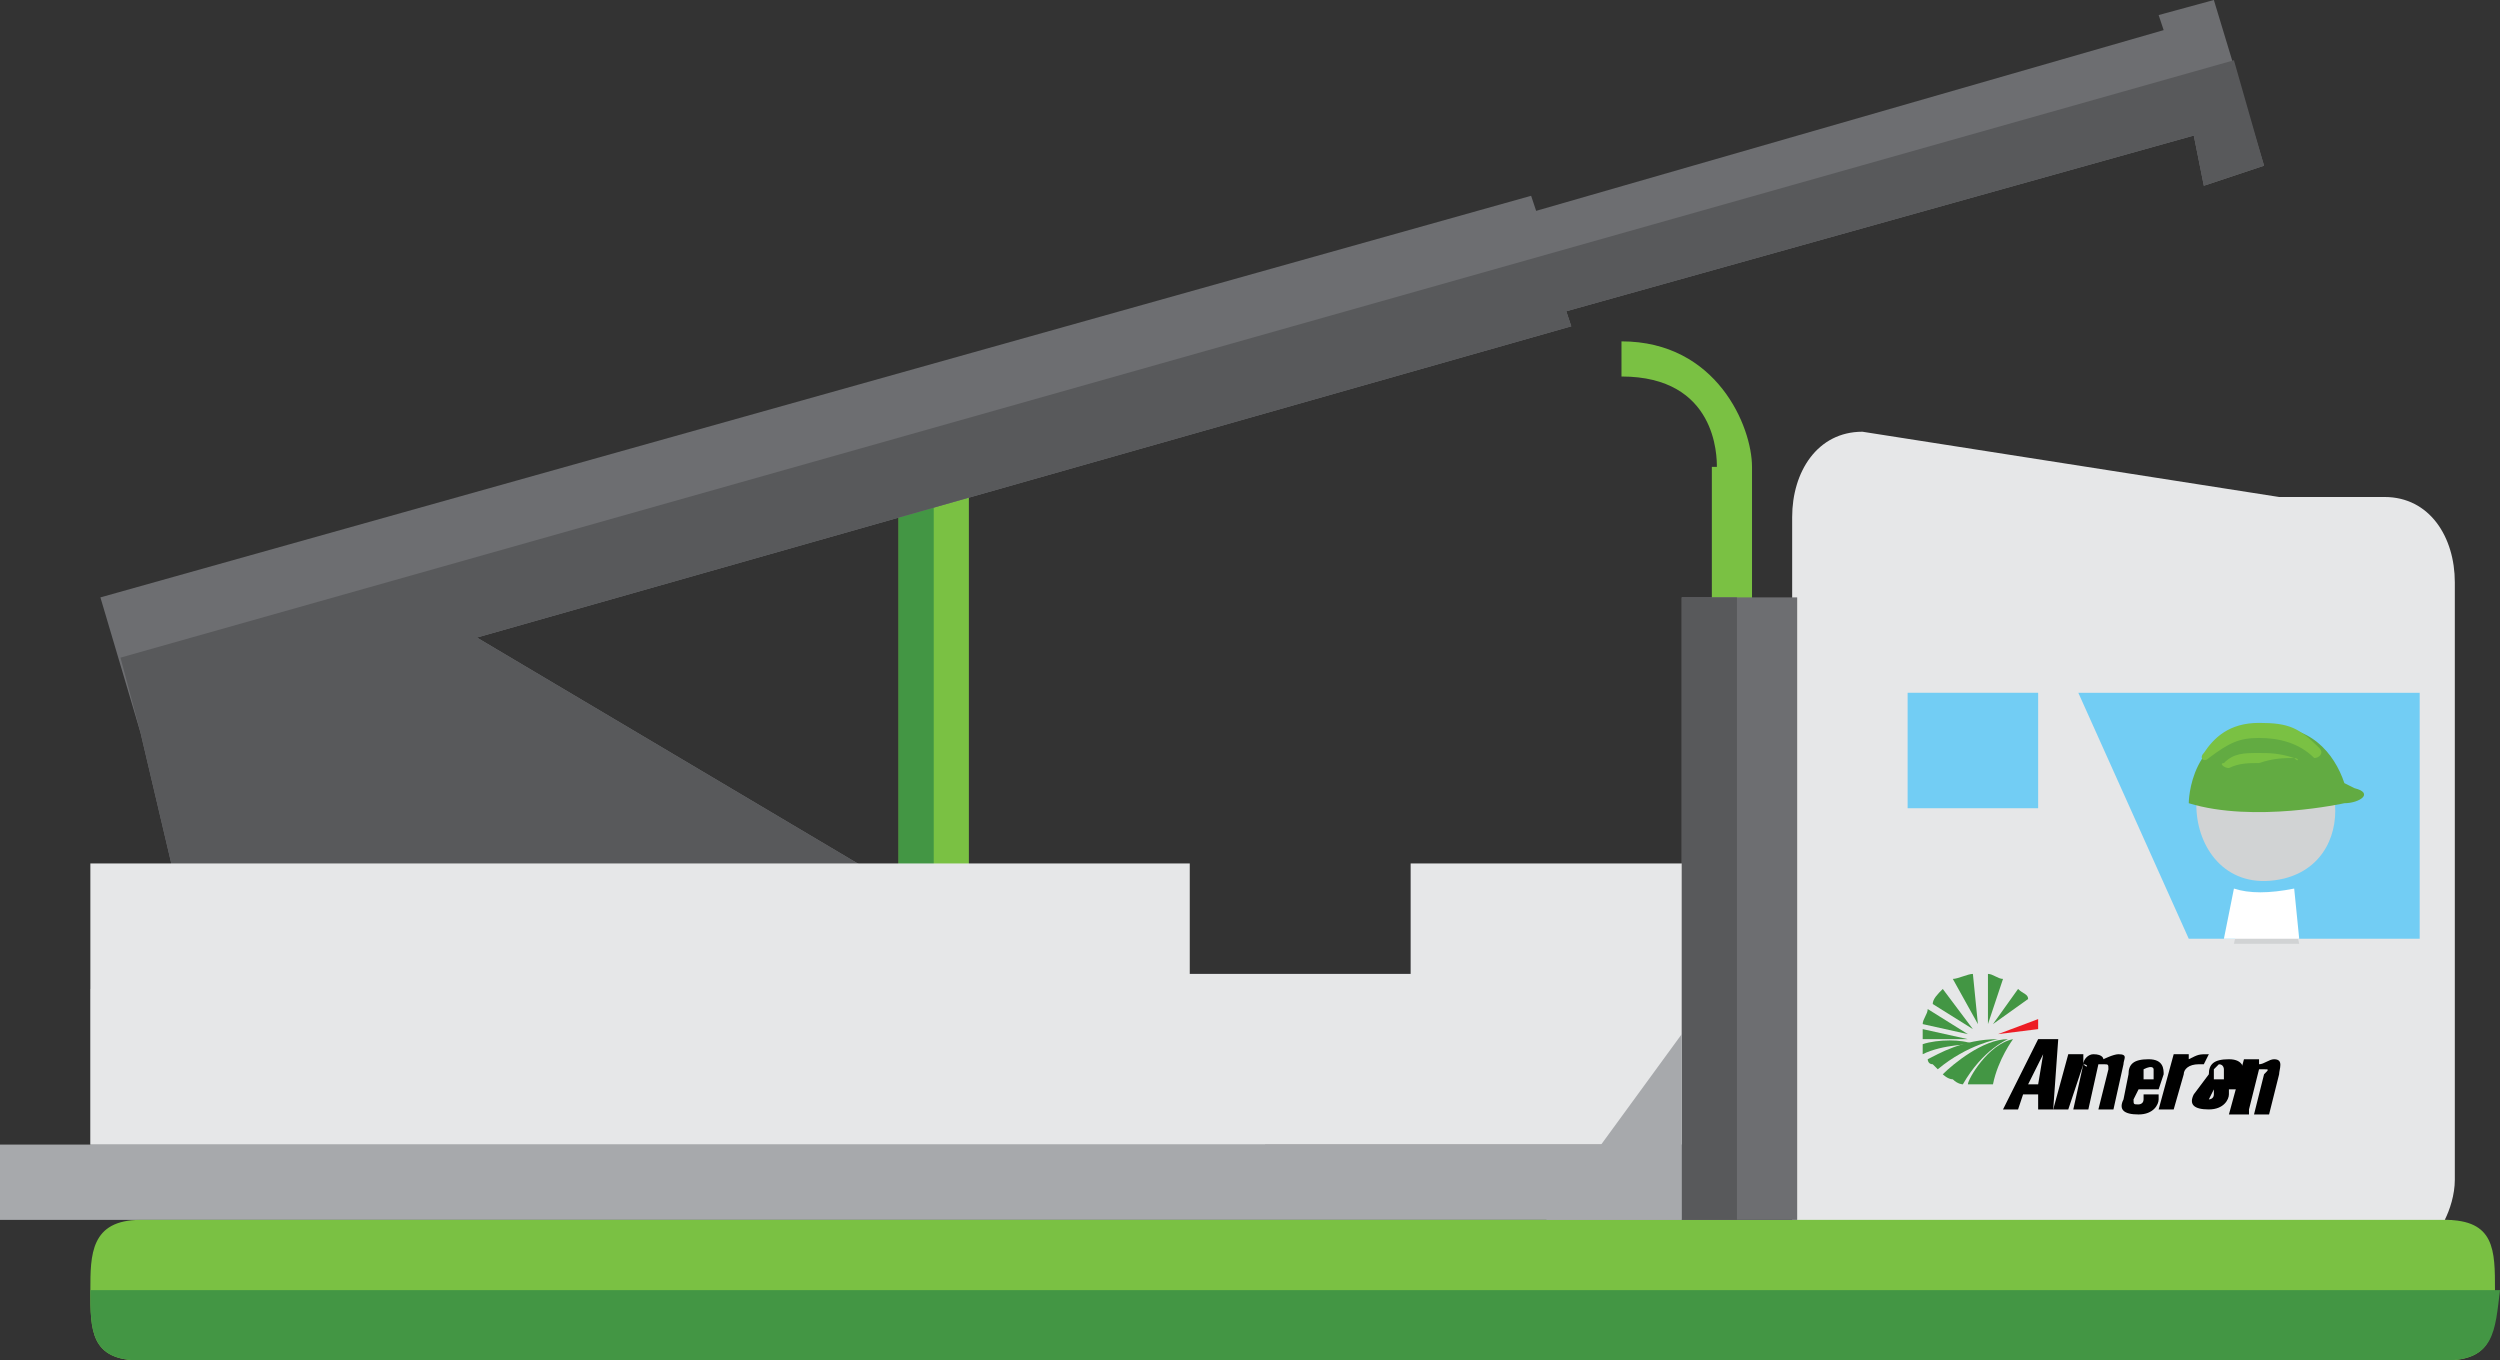 <?xml version="1.0" encoding="utf-8"?>
<!-- Generator: Adobe Illustrator 19.1.0, SVG Export Plug-In . SVG Version: 6.00 Build 0)  -->
<svg version="1.1" id="Layer_1" xmlns="http://www.w3.org/2000/svg" xmlns:xlink="http://www.w3.org/1999/xlink" x="0px" y="0px"
	 viewBox="-388 271.1 49.8 27.1" style="enable-background:new -388 271.1 49.8 27.1;" xml:space="preserve">
<rect x="-388" y="271.1" width="49.8" height="27.1" fill="#333333" stroke="none"/>
<style type="text/css">
	.st0{fill:#7AC143;}
	.st1{fill:#439644;}
	.st2{fill:#6D6E71;}
	.st3{fill:#58595B;}
	.st4{fill:#E6E7E8;}
	.st5{fill:#72CDF4;}
	.st6{fill:#A7A9AC;}
	.st7{fill:#ED1C24;}
	.st8{fill:#D1D3D4;}
	.st9{fill:#62AB42;}
	.st10{fill:#FFFFFF;}
</style>
<g>
	<g>
		<rect x="-370.1" y="280.5" class="st0" width="1.4" height="9.7"/>
		<rect x="-370.1" y="280.5" class="st1" width="0.7" height="9.7"/>
		<polygon class="st2" points="-384,290.8 -385.2,285.7 -385.2,285.7 -386,283 -357.5,275 -357.4,275.3 -344.9,271.7 -345,271.4 
			-343.9,271.1 -342.9,274.4 -344.1,274.8 -344.3,273.8 -356.8,277.3 -356.7,277.6 -378.5,283.8 -366.7,290.8 -362.8,290.8 
			-362.8,293.9 -386.2,293.9 -386.2,290.8 		"/>
		<polygon class="st3" points="-385.2,285.7 -385.2,285.7 -385.6,284.2 -343.5,272.3 -342.9,274.4 -344.1,274.8 -344.3,273.8 
			-356.8,277.3 -356.7,277.6 -378.5,283.8 -366.7,290.8 -384,290.8 		"/>
		<path class="st4" d="M-352.3,283v-1.6c0-0.9,0.5-1.7,1.4-1.7l8.3,1.3h2.1c0.9,0,1.4,0.8,1.4,1.7v11.9c0,0.3-0.1,0.6-0.2,0.8
			c0.1,0,0.2,0,0.2,0.1h-13.2V283z"/>
		<path class="st0" d="M-353.8,280.4c0-0.2,0-1.8-1.9-1.8v-0.7c1.9,0,2.6,1.7,2.6,2.5v3h-0.8v-3H-353.8z"/>
		<polygon class="st5" points="-344.4,289.8 -339.8,289.8 -339.8,284.9 -346.6,284.9 		"/>
		<rect x="-350" y="284.9" class="st5" width="2.6" height="2.3"/>
		<rect x="-388" y="293.9" class="st6" width="33.5" height="1.5"/>
		<path class="st0" d="M-386.2,296.8c0,0.8,0,1.4,1,1.4h45.9c1,0,1-0.6,1-1.4c0-0.8,0-1.4-1-1.4h-45.9
			C-386.2,295.4-386.2,296.1-386.2,296.8z"/>
		<rect x="-354.5" y="283" class="st2" width="2.3" height="12.4"/>
		<rect x="-354.5" y="283" class="st3" width="1.1" height="12.4"/>
		<path class="st1" d="M-339.3,298.2h-45.9c-1,0-1-0.6-1-1.4h48C-338.3,297.6-338.3,298.2-339.3,298.2z"/>
		<polygon class="st4" points="-386.2,293.9 -354.5,293.9 -354.5,288.3 -359.9,288.3 -359.9,290.5 -364.3,290.5 -364.3,288.3 
			-386.2,288.3 		"/>
		<polygon class="st6" points="-357.2,295.4 -354.5,295.4 -354.5,291.7 		"/>
	</g>
	<g>
		<g>
			<path class="st1" d="M-348.8,291.8l-0.9-0.2c0,0.1,0,0.1,0,0.2H-348.8L-348.8,291.8"/>
			<path class="st7" d="M-348.2,291.7l0.8-0.1c0-0.1,0-0.1,0-0.2L-348.2,291.7L-348.2,291.7"/>
			<path class="st1" d="M-348.8,291.7l-0.8-0.5c0,0.1-0.1,0.2-0.1,0.3L-348.8,291.7L-348.8,291.7"/>
			<path class="st1" d="M-347.6,291c0-0.1-0.1-0.1-0.2-0.2l-0.5,0.7l0,0L-347.6,291z"/>
			<path class="st1" d="M-348.7,291.6l-0.6-0.8c-0.1,0.1-0.2,0.2-0.2,0.3L-348.7,291.6L-348.7,291.6"/>
			<path class="st1" d="M-348.4,291.5l0.3-0.9c-0.1,0-0.2-0.1-0.3-0.1V291.5L-348.4,291.5"/>
			<path class="st1" d="M-348.6,291.5l-0.1-1c-0.1,0-0.3,0.1-0.4,0.1L-348.6,291.5L-348.6,291.5"/>
			<path class="st1" d="M-349.7,291.9v0.1c0,0.1,0,0.1,0,0.1c0.4-0.2,1-0.2,1-0.2C-348.9,291.8-349.4,291.8-349.7,291.9"/>
			<path class="st1" d="M-348,291.8c-0.5,0-1.1,0.5-1.3,0.7c0,0,0.1,0.1,0.2,0.1c0.1,0.1,0.2,0.1,0.2,0.1
				C-348.5,292-348,291.8-348,291.8"/>
			<path class="st1" d="M-347.9,291.8c-0.5,0.1-0.9,0.8-0.9,0.9c0,0,0.1,0,0.2,0c0.2,0,0.3,0,0.3,0
				C-348.2,292.2-347.9,291.8-347.9,291.8"/>
			<path class="st1" d="M-349.6,292.2c0,0,0,0.1,0.1,0.1c0.1,0.1,0.1,0.1,0.1,0.1c0.6-0.5,1.2-0.6,1.2-0.6
				C-348.9,291.8-349.4,292.1-349.6,292.2"/>
			<path d="M-347.1,293.2l0.1-1.4h-0.4l-0.7,1.4h0.3l0.1-0.3h0.3v0.3H-347.1z M-347.6,292.7l0.3-0.6l-0.1,0.6H-347.6z"/>
			<path d="M-346.5,292.3C-346.4,292.3-346.4,292.4-346.5,292.3l-0.2,0.9h0.3l0.2-0.9c0,0,0,0,0.1,0s0.1,0,0.1,0.1l-0.2,0.8h0.3
				l0.2-0.9c0-0.1,0.1-0.2-0.1-0.2c-0.1,0-0.3,0.1-0.3,0.1s0-0.1-0.2-0.1C-346.4,292.1-346.5,292.2-346.5,292.3v-0.2h-0.3l-0.3,1.1
				h0.3L-346.5,292.3C-346.6,292.4-346.5,292.3-346.5,292.3"/>
			<path d="M-345.3,293c0,0.1-0.1,0.1-0.1,0.1c-0.1,0-0.1,0-0.1-0.1l0.1-0.2h0.4l0.1-0.3c0-0.1,0-0.3-0.3-0.3
				c-0.3,0-0.4,0.1-0.4,0.3l-0.1,0.5c-0.1,0.2,0,0.3,0.3,0.3c0.3,0,0.4-0.2,0.4-0.3v-0.1h-0.3V293z M-345.3,292.4L-345.3,292.4
				c0.2-0.1,0.2,0,0.2,0v0.2h-0.2V292.4z"/>
			<path d="M-344.5,292.5c0-0.1,0.1-0.2,0.3-0.2h0.1l0.1-0.2c-0.2,0-0.2,0-0.4,0.1v-0.1h-0.3l-0.3,1.1h0.3L-344.5,292.5z"/>
			<path d="M-344.3,292.9c-0.1,0.2,0,0.3,0.3,0.3s0.4-0.2,0.4-0.3v-0.1h-0.3v0.1c0,0.1-0.1,0.1-0.1,0.1l0,0l0.1-0.2h0.5l0.1-0.3
				c0-0.1,0-0.3-0.3-0.3c-0.3,0-0.4,0.1-0.4,0.3L-344.3,292.9z M-343.9,292.4l0.1-0.1c0.1,0,0.1,0.1,0.1,0.1v0.2h-0.2V292.4z"/>
			<path d="M-343.2,293.2l0.2-0.8h0.1c0.1,0,0.1,0,0,0.1l-0.2,0.8h0.3l0.2-0.8c0-0.1,0.1-0.3-0.1-0.3c-0.1,0-0.2,0.1-0.3,0.1v-0.1
				h-0.3l-0.3,1.1h0.4V293.2z"/>
		</g>
	</g>
	<path class="st8" d="M-343.3,289l-0.2,0.9h1.3l-0.2-0.9C-342.7,289-343,289-343.3,289z"/>
	<path class="st8" d="M-342.9,285.7c-2,0-1.7,3.4,0.4,2.9C-340.9,288.2-341.3,285.7-342.9,285.7z"/>
	<g>
		<path class="st9" d="M-341.1,286.8l-0.2-0.1c-0.2-0.6-0.7-1.2-1.6-1.1c-1.5,0-1.5,1.5-1.5,1.5c1.3,0.4,3.1,0,3.1,0
			C-341,287.1-340.7,286.9-341.1,286.8z"/>
		<path class="st0" d="M-342.3,286.2c-0.3-0.1-0.5-0.1-0.7-0.1c-0.3,0-0.5,0-0.7,0.2c-0.1,0,0,0.1,0.1,0.1c0.2-0.1,0.4-0.1,0.6-0.1
			C-342.7,286.2-342.5,286.2-342.3,286.2C-342.2,286.3-342.2,286.2-342.3,286.2z"/>
		<g>
			<path class="st0" d="M-341.8,286c-0.4-0.4-0.6-0.5-1.2-0.5s-0.9,0.3-1.1,0.6c-0.1,0.1,0,0.2,0.1,0.1c0.4-0.3,0.6-0.4,1-0.4
				s0.8,0.1,1.1,0.4C-341.8,286.2-341.7,286.1-341.8,286z"/>
		</g>
	</g>
	<path class="st10" d="M-343.5,288.8l-0.2,1h1.5l-0.1-1C-342.8,288.9-343.2,288.9-343.5,288.8z"/>
</g>
</svg>
